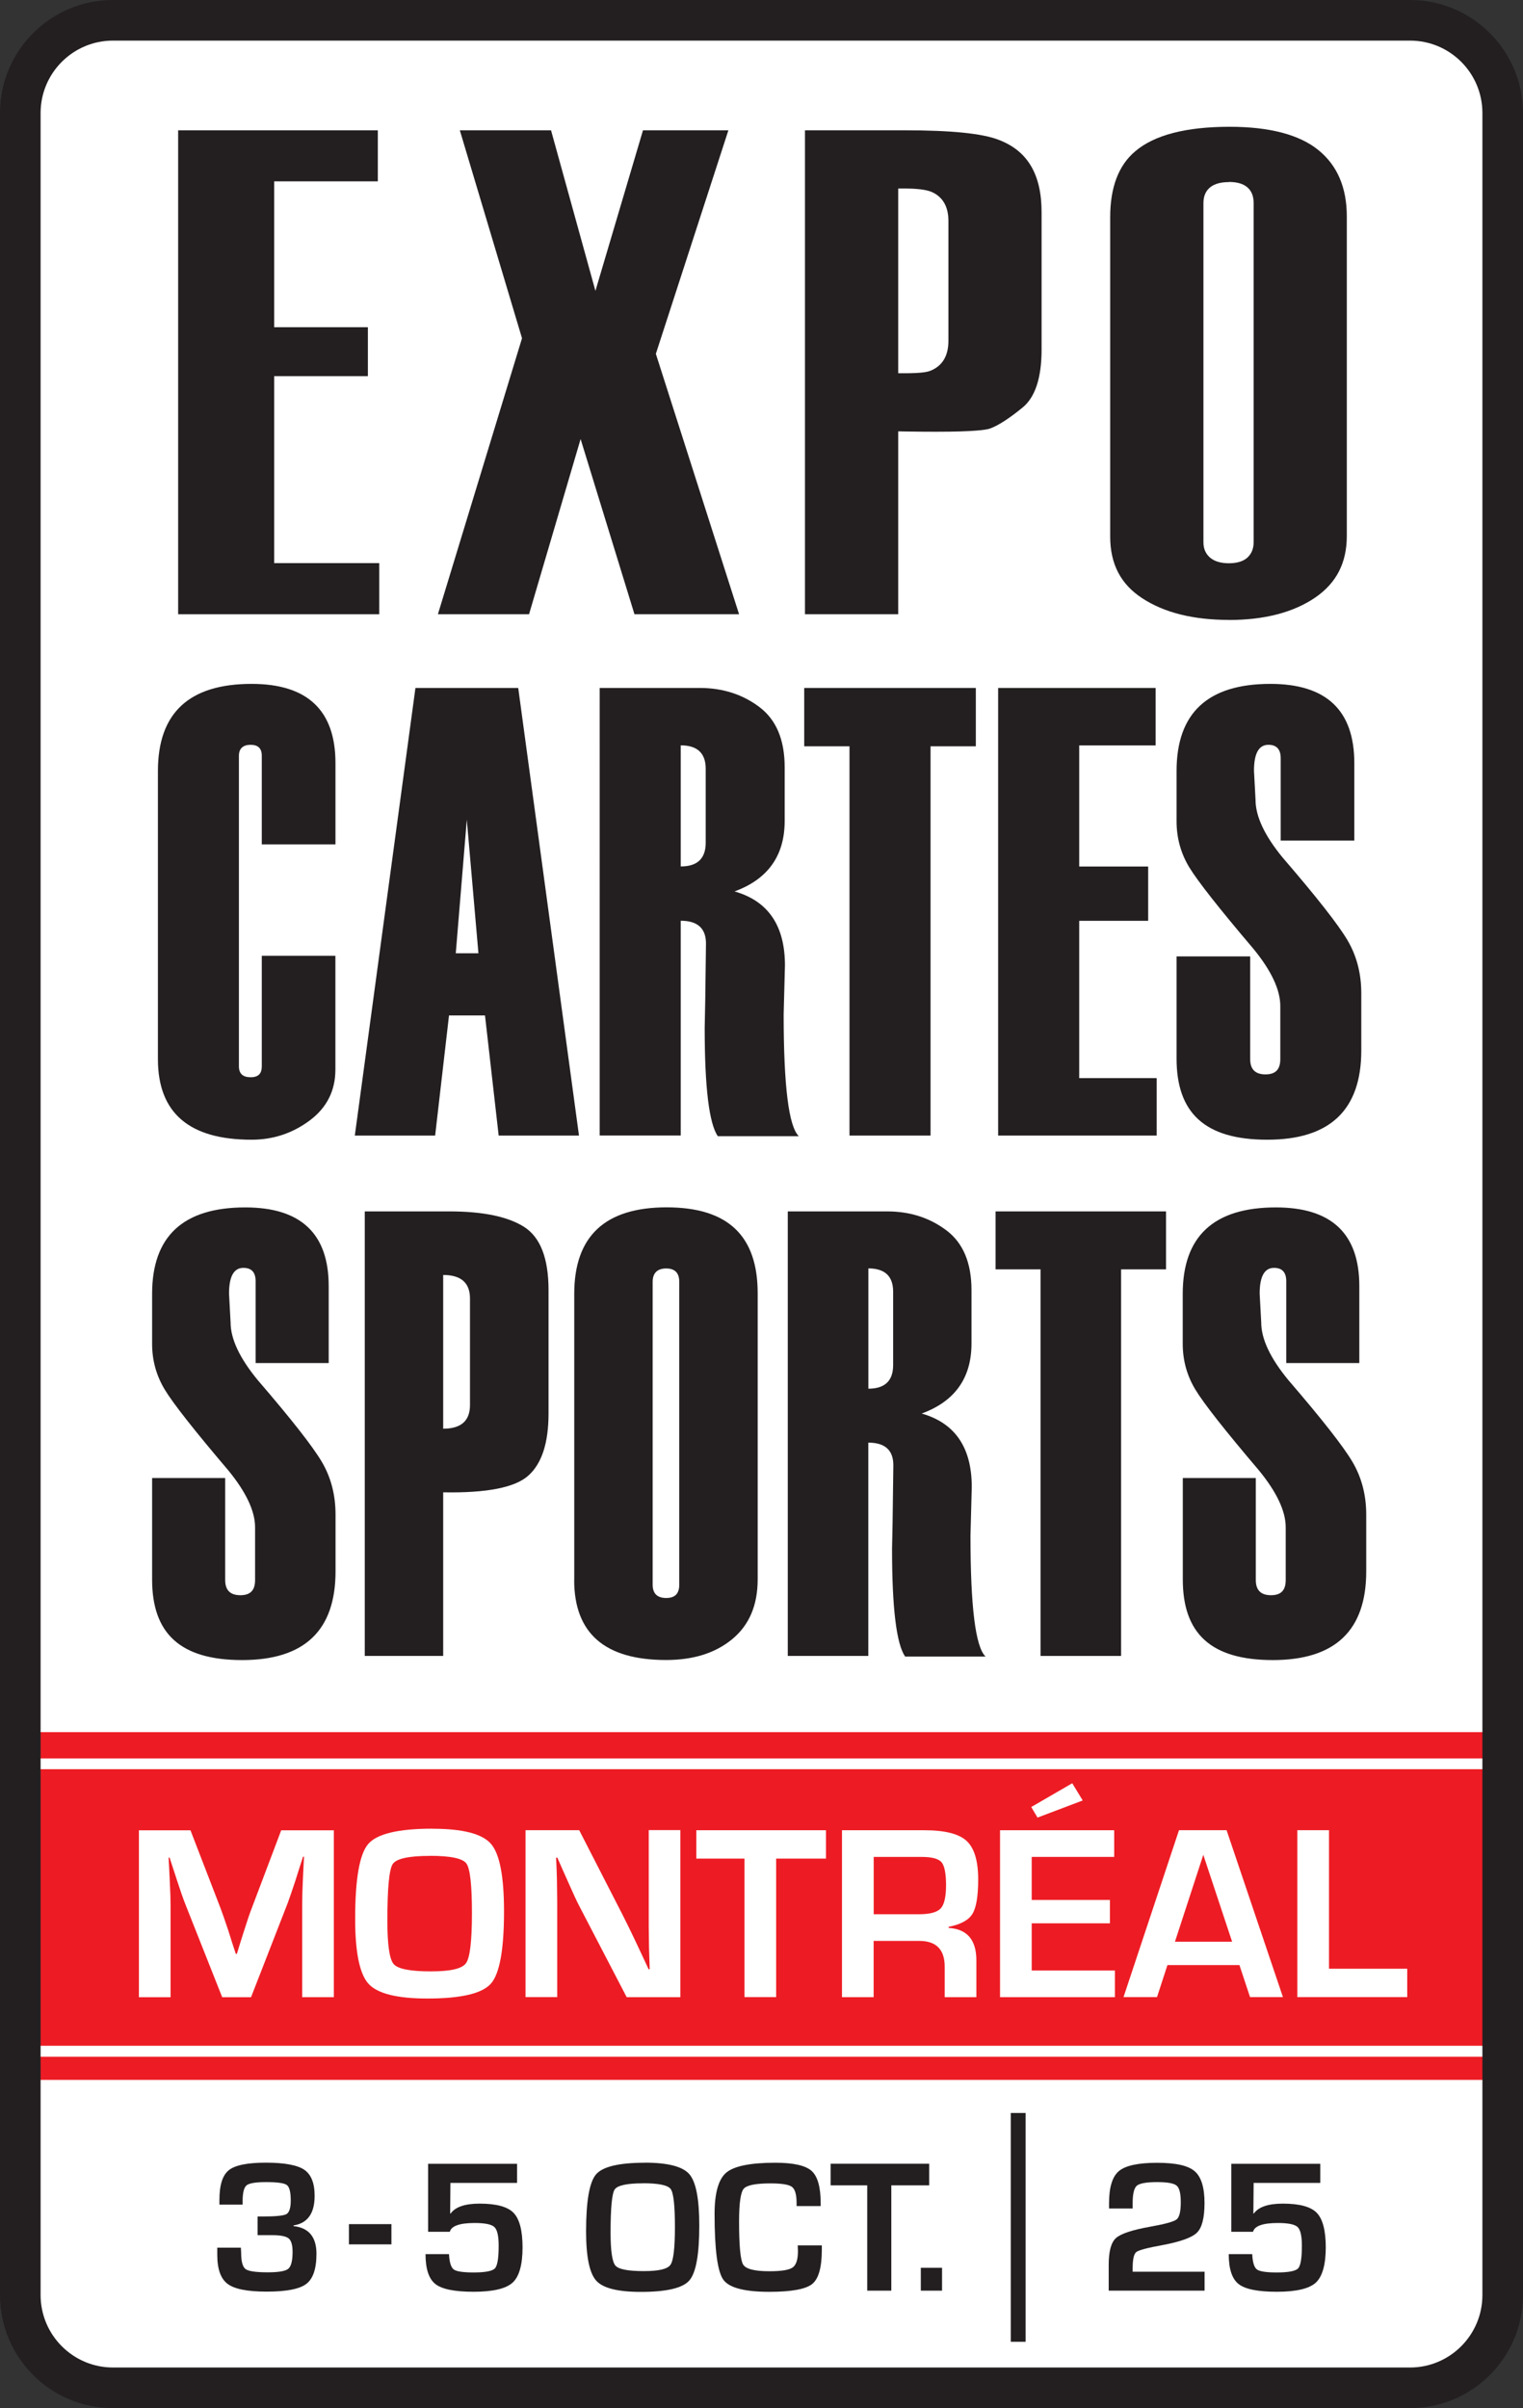 <?xml version="1.0" encoding="UTF-8"?><svg id="Layer_2" xmlns="http://www.w3.org/2000/svg" viewBox="0 0 225.09 355.75"><rect x="0" y="0" width="225.09" height="355.75" fill="#333333" stroke="none"/><defs><style>.cls-1{fill:#fff;}.cls-2{fill:#ed1c24;}.cls-3{fill:#231f20;}.cls-4{stroke-width:1.62px;}.cls-4,.cls-5{stroke:#fff;}.cls-4,.cls-5,.cls-6{fill:none;}.cls-5{stroke-width:1.59px;}.cls-6{stroke:#231f20;stroke-width:1.08px;}</style></defs><g id="Layer_1-2"><g><path class="cls-1" d="M222.09,339.05c0,7.57-6.13,13.7-13.69,13.7H16.69c-7.57,0-13.69-6.13-13.69-13.7V16.69c0-7.57,6.13-13.69,13.69-13.69H208.4c7.56,0,13.69,6.12,13.69,13.69V339.05"/><path class="cls-6" d="M16.7,3H208.39c7.56,0,13.7,6.14,13.7,13.7V339.06c0,7.56-6.14,13.69-13.69,13.69H16.69c-7.56,0-13.69-6.14-13.69-13.69V16.7c0-7.56,6.14-13.7,13.7-13.7Z"/><rect class="cls-2" x="3" y="255.89" width="219.3" height="51.37"/><rect class="cls-3" x="149.39" y="312.15" width="2.19" height="33.8"/><path class="cls-3" d="M38.07,330.2v-2.76h.6c2,.01,3.21-.11,3.65-.34,.43-.24,.65-.91,.65-2.02,0-1.24-.19-2-.58-2.29s-1.42-.43-3.08-.43c-1.51,0-2.46,.16-2.86,.47-.39,.32-.59,1.09-.59,2.31v.55h-3.43v-.7c0-2.19,.46-3.65,1.39-4.39,.92-.74,2.75-1.11,5.48-1.11s4.63,.35,5.66,1.04c1.03,.7,1.54,1.98,1.54,3.86,0,2.59-1.04,4.05-3.12,4.37v.1c2.26,.25,3.39,1.61,3.39,4.09,0,2.21-.5,3.69-1.5,4.45-1,.76-2.94,1.14-5.84,1.14s-4.77-.38-5.79-1.14c-1.02-.76-1.53-2.2-1.53-4.31v-1.04h3.49c.03,.41,.04,.66,.04,.74,0,1.29,.22,2.1,.65,2.42,.43,.32,1.53,.48,3.27,.48,1.6,0,2.62-.17,3.04-.52,.43-.35,.64-1.18,.64-2.5,0-1.01-.19-1.67-.58-1.99-.39-.32-1.2-.48-2.42-.48h-2.17Z"/><path class="cls-3" d="M51.57,328.57h6.28v2.99h-6.28v-2.99Z"/><g><path class="cls-3" d="M76.42,319.66v2.82h-9.85l-.04,4.52h.07c.7-.97,2.12-1.46,4.28-1.46,2.46,0,4.14,.45,5.02,1.36,.88,.91,1.33,2.61,1.33,5.12s-.49,4.31-1.48,5.2-2.9,1.34-5.74,1.34-4.69-.38-5.66-1.14-1.46-2.23-1.46-4.42h3.47c.06,1.21,.3,1.96,.69,2.26,.4,.3,1.38,.45,2.93,.45,1.73,0,2.78-.2,3.16-.6,.38-.4,.56-1.52,.56-3.36,0-1.44-.21-2.35-.63-2.75s-1.4-.6-2.92-.6c-2.22,0-3.45,.44-3.67,1.3h-3.21v-10.04h13.14Z"/><path class="cls-3" d="M95.3,319.49c3.41,0,5.6,.57,6.58,1.7s1.47,3.66,1.47,7.59c0,4.29-.49,7-1.48,8.12-.98,1.12-3.37,1.68-7.15,1.68-3.41,0-5.61-.55-6.6-1.66-1-1.1-1.5-3.53-1.5-7.28,0-4.47,.49-7.27,1.47-8.42,.98-1.14,3.38-1.72,7.21-1.72Zm-.27,3.05c-2.39,0-3.79,.31-4.19,.92s-.6,2.74-.6,6.37c0,2.69,.24,4.31,.71,4.86,.47,.55,1.86,.82,4.17,.82s3.53-.31,3.97-.93,.66-2.49,.66-5.62-.21-5-.62-5.57-1.78-.86-4.08-.86Z"/><path class="cls-3" d="M117.89,331.71h3.57v.65c0,2.61-.48,4.3-1.43,5.06-.95,.76-3.06,1.15-6.32,1.15-3.7,0-5.97-.6-6.82-1.81-.85-1.21-1.28-4.44-1.28-9.7,0-3.09,.58-5.13,1.73-6.1s3.57-1.46,7.24-1.46c2.67,0,4.46,.4,5.36,1.2,.9,.8,1.35,2.39,1.35,4.77v.43s-3.56,0-3.56,0v-.48c0-1.23-.23-2.01-.69-2.36-.46-.34-1.52-.51-3.17-.51-2.21,0-3.53,.27-3.97,.81-.44,.54-.67,2.14-.67,4.81,0,3.59,.2,5.71,.6,6.37s1.69,.99,3.87,.99c1.77,0,2.91-.18,3.44-.55s.79-1.17,.79-2.42l-.03-.84Z"/><path class="cls-3" d="M131.73,322.84v15.56h-3.56v-15.56h-5.41v-3.19h14.57v3.19h-5.6Z"/><path class="cls-3" d="M139.23,335.02v3.38h-3.14v-3.38h3.14Z"/><path class="cls-3" d="M178.03,335.58v2.82h-14.17v-3.82c0-1.98,.35-3.29,1.06-3.94,.71-.65,2.4-1.21,5.06-1.69,2.21-.39,3.51-.75,3.92-1.08s.61-1.17,.61-2.52-.2-2.12-.61-2.47c-.41-.35-1.38-.52-2.9-.52s-2.57,.18-2.98,.53-.62,1.21-.62,2.57v.8h-3.49v-.78c0-2.35,.49-3.94,1.46-4.75,.97-.81,2.85-1.22,5.64-1.22s4.58,.41,5.55,1.24,1.46,2.39,1.46,4.7c0,2.18-.37,3.64-1.11,4.37-.74,.74-2.45,1.35-5.12,1.85-2.21,.4-3.49,.74-3.85,1.02-.36,.28-.54,1.08-.54,2.4v.51h10.61Z"/><path class="cls-3" d="M195.13,319.66v2.82h-9.85l-.04,4.52h.07c.7-.97,2.12-1.46,4.28-1.46,2.46,0,4.14,.45,5.02,1.36,.88,.91,1.33,2.61,1.33,5.12s-.5,4.31-1.48,5.2-2.9,1.34-5.74,1.34-4.69-.38-5.66-1.14-1.46-2.23-1.46-4.42h3.47c.06,1.21,.29,1.96,.69,2.26s1.38,.45,2.93,.45c1.73,0,2.78-.2,3.16-.6,.38-.4,.56-1.52,.56-3.36,0-1.44-.21-2.35-.63-2.75s-1.4-.6-2.92-.6c-2.22,0-3.45,.44-3.67,1.3h-3.21v-10.04h13.14Z"/></g><g><path class="cls-3" d="M49.57,124.74h-10.88v-13.1c0-1.08-.55-1.61-1.65-1.61s-1.73,.54-1.73,1.61v45.89c0,1.08,.58,1.61,1.73,1.61s1.65-.54,1.65-1.61v-16.33h10.88v16.79c0,3.14-1.27,5.65-3.8,7.54-2.54,1.89-5.4,2.84-8.59,2.84-9.23,0-13.84-3.97-13.84-11.9v-42.57c0-8.58,4.61-12.87,13.84-12.87,8.26,0,12.4,3.91,12.4,11.71v11.99Z"/><path class="cls-3" d="M85.57,167.76h-11.87l-2.02-17.75h-5.32l-2.05,17.75h-11.87l8.96-66.13h15.19l8.98,66.13Zm-14.86-26.93l-1.72-19.74-1.63,19.74h3.36Z"/><path class="cls-3" d="M118.07,167.85h-11.98c-1.29-1.88-1.94-7.19-1.94-15.96v-.09l.08-3.97c.08-5.5,.11-8.32,.11-8.44,0-2.24-1.24-3.37-3.73-3.37v31.73h-11.98V101.63h14.79c3.37,0,6.31,.94,8.8,2.81,2.5,1.88,3.75,4.84,3.75,8.9v7.93c0,5.13-2.47,8.61-7.41,10.42,4.97,1.41,7.45,5.06,7.45,10.93l-.19,7.24c0,10.58,.75,16.57,2.24,17.99Zm-13.77-43.36v-10.91c0-2.31-1.23-3.47-3.69-3.47v17.89c2.46,0,3.69-1.17,3.69-3.51Z"/><path class="cls-3" d="M144.22,110.25h-6.69v57.51h-11.98v-57.51h-6.69v-8.62h25.36v8.62Z"/><path class="cls-3" d="M170.94,167.76h-23.42V101.63h23.27v8.49h-11.29v17.89h10.19v8.02h-10.19v23.24h11.45v8.49Z"/><path class="cls-3" d="M173.89,141.29h10.88v15.17c0,1.51,.75,2.26,2.26,2.26s2.19-.75,2.19-2.26v-7.84c0-2.4-1.32-5.21-3.96-8.44-5.1-6-8.26-10.02-9.51-12.08-1.24-2.06-1.86-4.32-1.86-6.78v-7.42c0-8.58,4.62-12.87,13.86-12.87,8.28,0,12.41,3.91,12.41,11.71v11.44h-10.88v-12.17c0-1.32-.61-1.98-1.82-1.98-1.42,0-2.13,1.28-2.13,3.83l.23,4.29c0,2.46,1.35,5.32,4.04,8.58,5.01,5.81,8.19,9.87,9.55,12.17,1.36,2.31,2.04,4.92,2.04,7.84v8.44c0,8.79-4.63,13.19-13.9,13.19s-13.4-4-13.4-11.99v-15.08Z"/></g><g><path class="cls-3" d="M22.48,218.35h10.8v15.07c0,1.5,.75,2.24,2.25,2.24s2.17-.75,2.17-2.24v-7.79c0-2.38-1.31-5.17-3.93-8.38-5.06-5.95-8.21-9.95-9.44-12-1.23-2.05-1.85-4.29-1.85-6.73v-7.37c0-8.52,4.59-12.78,13.77-12.78,8.22,0,12.33,3.88,12.33,11.63v11.36h-10.8v-12.09c0-1.31-.6-1.97-1.81-1.97-1.41,0-2.12,1.27-2.12,3.8l.23,4.26c0,2.44,1.34,5.28,4.01,8.52,4.97,5.77,8.13,9.8,9.48,12.09s2.02,4.89,2.02,7.79v8.38c0,8.73-4.6,13.1-13.8,13.1s-13.31-3.97-13.31-11.91v-14.98Z"/><path class="cls-3" d="M65.5,220.45v24.18h-11.59v-65.67h12.5c4.96,0,8.64,.76,11.05,2.29,2.4,1.53,3.61,4.64,3.61,9.34v18.23c0,4.31-.98,7.35-2.95,9.14-1.96,1.79-6.17,2.62-12.61,2.5Zm3.96-12.87v-15.75c0-2.32-1.32-3.48-3.96-3.48v22.71c2.64,0,3.96-1.16,3.96-3.48Z"/><path class="cls-3" d="M84.87,233.41v-42.27c0-8.52,4.55-12.78,13.65-12.78s13.46,4.23,13.46,12.69v42.27c0,3.82-1.25,6.75-3.75,8.82s-5.76,3.09-9.79,3.09c-9.05,0-13.58-3.94-13.58-11.82Zm15.52,.69v-44.74c0-1.31-.64-1.97-1.93-1.97s-2,.66-2,1.97v44.74c0,1.31,.67,1.97,2,1.97s1.93-.66,1.93-1.97Z"/><path class="cls-3" d="M145.67,244.72h-11.9c-1.28-1.86-1.93-7.14-1.93-15.85v-.09l.08-3.94c.08-5.46,.11-8.26,.11-8.38,0-2.23-1.23-3.34-3.7-3.34v31.51h-11.9v-65.67h14.69c3.35,0,6.26,.93,8.74,2.79s3.72,4.81,3.72,8.84v7.88c0,5.1-2.45,8.55-7.36,10.35,4.93,1.41,7.4,5.02,7.4,10.85l-.19,7.19c0,10.5,.74,16.46,2.23,17.86Zm-13.67-43.06v-10.84c0-2.29-1.22-3.44-3.66-3.44v17.77c2.44,0,3.66-1.16,3.66-3.49Z"/><path class="cls-3" d="M172.34,187.52h-6.65v57.11h-11.9v-57.11h-6.65v-8.56h25.19v8.56Z"/><path class="cls-3" d="M174.8,218.35h10.8v15.07c0,1.5,.75,2.24,2.25,2.24s2.17-.75,2.17-2.24v-7.79c0-2.38-1.31-5.17-3.93-8.38-5.06-5.95-8.21-9.95-9.44-12-1.23-2.05-1.85-4.29-1.85-6.73v-7.37c0-8.52,4.59-12.78,13.77-12.78,8.22,0,12.33,3.88,12.33,11.63v11.36h-10.8v-12.09c0-1.31-.6-1.97-1.81-1.97-1.41,0-2.12,1.27-2.12,3.8l.23,4.26c0,2.44,1.34,5.28,4.01,8.52,4.97,5.77,8.13,9.8,9.48,12.09,1.35,2.29,2.03,4.89,2.03,7.79v8.38c0,8.73-4.6,13.1-13.8,13.1s-13.31-3.97-13.31-11.91v-14.98Z"/></g><polyline class="cls-3" points="26.33 90.74 26.33 19.25 55.84 19.25 55.84 26.79 40.52 26.79 40.52 48.34 54.37 48.34 54.37 55.57 40.52 55.57 40.52 83.19 56.05 83.19 56.05 90.74 26.33 90.74"/><polyline class="cls-3" points="93.77 90.74 85.81 64.86 78.19 90.74 64.72 90.74 77.15 49.97 67.96 19.25 81.44 19.25 88 42.97 95.03 19.25 107.65 19.25 96.93 52.27 109.23 90.74 93.77 90.74"/><path class="cls-3" d="M118.97,90.74V19.25h14.81c6.77,0,11.42,.46,13.82,1.41,4.27,1.61,6.34,5.11,6.34,10.68v20.31c0,4.17-.95,7.06-2.84,8.58-2.01,1.64-3.63,2.67-4.82,3.09-.51,.17-2.19,.46-7.92,.46-1.38,0-2.95-.01-4.66-.04l-.95-.02v27.02h-13.77m13.77-35.6h.93c2.59,0,3.43-.2,3.86-.38,1.74-.71,2.63-2.19,2.63-4.4v-17.73c0-2.13-.85-3.58-2.53-4.3-.86-.33-2.16-.48-3.96-.48h-.93v27.3Z"/><path class="cls-3" d="M181.62,91.58c-5.24,0-9.55-1.07-12.8-3.2-3.18-2.07-4.74-5.05-4.74-9.11V32.07c0-4.38,1.24-7.65,3.68-9.7,2.82-2.42,7.52-3.64,13.97-3.64,5.89,0,10.32,1.16,13.13,3.45,2.79,2.26,4.19,5.55,4.19,9.79v47.2c0,3.99-1.54,6.97-4.69,9.12-3.22,2.19-7.5,3.3-12.74,3.3m0-64.69c-1.15,0-2.06,.24-2.7,.72-.7,.53-1.06,1.33-1.06,2.37v50.12c0,.97,.34,1.74,1.03,2.31,.64,.52,1.56,.79,2.73,.79s2.1-.27,2.71-.81c.63-.57,.95-1.33,.95-2.29V29.98c0-1.03-.33-1.82-.98-2.35-.62-.5-1.49-.75-2.67-.75Z"/><line class="cls-5" x1="2.73" y1="260.57" x2="221.95" y2="260.57"/><line class="cls-4" x1="2.67" y1="303.03" x2="222.88" y2="303.03"/><path class="cls-3" d="M208.4,355.75H16.69c-9.21,0-16.69-7.49-16.69-16.7V16.69C0,7.49,7.49,0,16.69,0H208.4c9.2,0,16.69,7.49,16.69,16.69V339.05c0,9.21-7.49,16.7-16.69,16.7ZM16.69,6c-5.9,0-10.69,4.8-10.69,10.69V339.05c0,5.9,4.8,10.7,10.69,10.7H208.4c5.89,0,10.69-4.8,10.69-10.7V16.69c0-5.9-4.79-10.69-10.69-10.69H16.69Z"/><g><path class="cls-1" d="M49.34,270.38v24.66h-4.68v-13.44c0-1.07,.03-2.29,.09-3.65l.09-1.84,.09-1.82h-.14l-.56,1.72-.54,1.72c-.51,1.54-.9,2.68-1.17,3.41l-5.42,13.91h-4.26l-5.47-13.8c-.3-.76-.7-1.9-1.19-3.41l-.56-1.72-.56-1.7h-.14l.09,1.79,.09,1.81c.07,1.4,.11,2.59,.11,3.59v13.44h-4.68v-24.66h7.62l4.41,11.42c.3,.79,.7,1.93,1.19,3.41l.54,1.72,.56,1.7h.16l.52-1.7,.54-1.7c.45-1.43,.83-2.57,1.16-3.4l4.33-11.45h7.78Z"/><path class="cls-1" d="M63.91,270.16c4.48,0,7.36,.74,8.65,2.23,1.29,1.49,1.93,4.81,1.93,9.98,0,5.65-.65,9.21-1.94,10.67-1.29,1.47-4.43,2.2-9.4,2.2-4.48,0-7.38-.73-8.69-2.18-1.31-1.45-1.97-4.64-1.97-9.58,0-5.88,.64-9.57,1.93-11.07,1.29-1.5,4.45-2.26,9.48-2.26Zm-.36,4.01c-3.14,0-4.98,.4-5.51,1.21s-.79,3.6-.79,8.38c0,3.54,.31,5.67,.93,6.39,.62,.72,2.45,1.08,5.48,1.08s4.64-.41,5.22-1.22c.58-.81,.87-3.28,.87-7.4s-.27-6.57-.82-7.32c-.55-.75-2.34-1.13-5.37-1.13Z"/><path class="cls-1" d="M100.55,270.38v24.66h-7.93l-7.04-13.53c-.35-.67-.9-1.85-1.64-3.54l-.79-1.77-.78-1.77h-.18l.07,1.62,.05,1.61,.04,3.23v14.14h-4.68v-24.66h7.93l6.41,12.5c.57,1.11,1.22,2.45,1.97,4.03l.94,2,.94,2.02h.16l-.05-1.59-.05-1.59-.04-3.18v-14.2h4.68Z"/><path class="cls-1" d="M114.71,274.57v20.46h-4.68v-20.46h-7.12v-4.19h19.16v4.19h-7.37Z"/><path class="cls-1" d="M124.44,295.04v-24.66h12.16c3.02,0,5.11,.52,6.25,1.57,1.14,1.05,1.72,2.94,1.72,5.69,0,2.49-.29,4.2-.86,5.11-.57,.92-1.74,1.55-3.51,1.9v.16c2.73,.17,4.1,1.76,4.1,4.79v5.44h-4.68v-4.5c0-2.54-1.25-3.81-3.76-3.81h-6.74v8.31h-4.68Zm4.68-12.25h6.72c1.6,0,2.66-.29,3.19-.86s.79-1.72,.79-3.44-.23-2.89-.68-3.4-1.44-.77-2.97-.77h-7.04v8.47Z"/><path class="cls-1" d="M152.48,274.32v6.36h11.56v3.45h-11.56v6.97h12.3v3.94h-16.98v-24.66h16.87v3.94h-12.19Z"/><path class="cls-1" d="M183.18,290.3h-10.64l-1.54,4.73h-4.95l8.2-24.66h7.03l8.33,24.66h-4.86l-1.57-4.73Zm-1.08-3.45l-4.26-12.84-4.19,12.84h8.45Z"/><path class="cls-1" d="M196.42,270.38v20.46h11.56v4.19h-16.24v-24.66h4.68Z"/></g><polyline class="cls-1" points="158.47 263.44 160.02 265.98 153.34 268.51 152.41 266.95 158.47 263.44"/></g></g></svg>